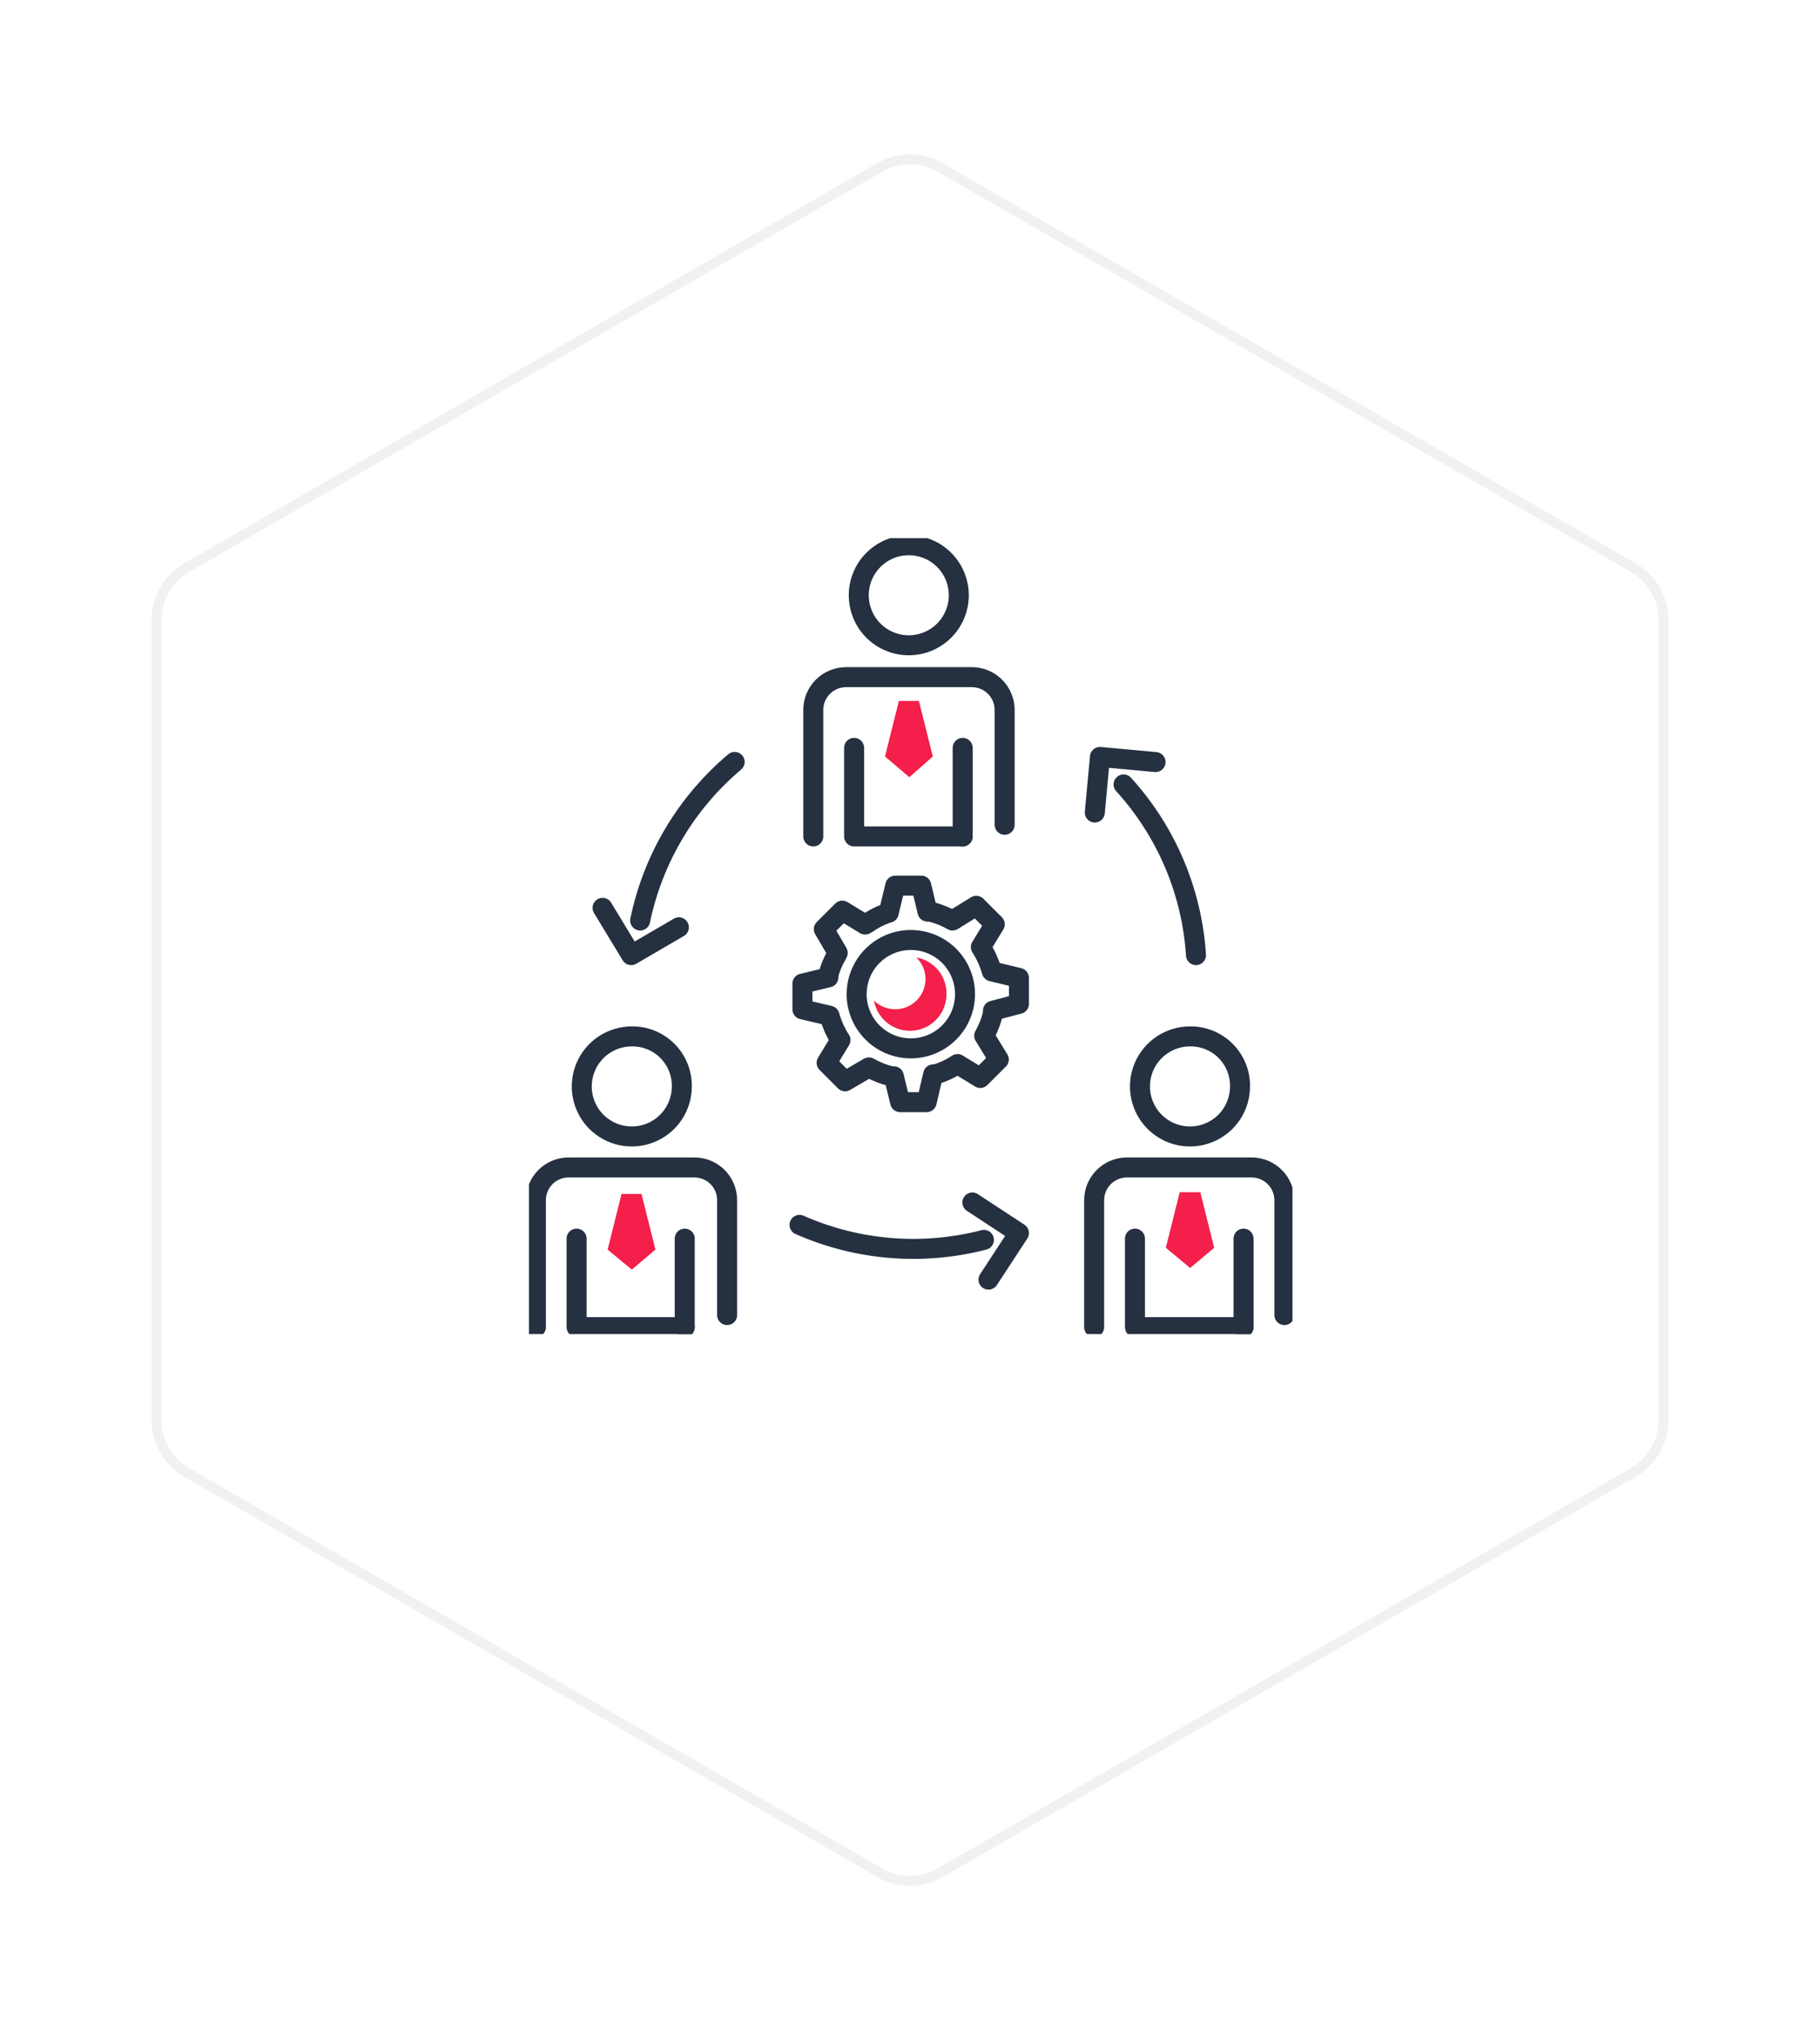 <svg width="182" height="204" viewBox="0 0 182 204" fill="none" xmlns="http://www.w3.org/2000/svg">
<g filter="url(#filter0_d)">
<path d="M88 9.732C89.856 8.66 92.144 8.66 94 9.732L163.344 49.768C165.201 50.84 166.344 52.821 166.344 54.964V135.036C166.344 137.179 165.201 139.16 163.344 140.232L94 180.268C92.144 181.34 89.856 181.34 88 180.268L18.656 140.232C16.799 139.16 15.656 137.179 15.656 135.036V54.964C15.656 52.821 16.799 50.84 18.656 49.768L88 9.732Z" fill="#FFFBFB"/>
<path d="M88 9.732C89.856 8.66 92.144 8.66 94 9.732L163.344 49.768C165.201 50.84 166.344 52.821 166.344 54.964V135.036C166.344 137.179 165.201 139.16 163.344 140.232L94 180.268C92.144 181.34 89.856 181.34 88 180.268L18.656 140.232C16.799 139.16 15.656 137.179 15.656 135.036V54.964C15.656 52.821 16.799 50.84 18.656 49.768L88 9.732Z" fill="white"/>
<path d="M88 9.732C89.856 8.66 92.144 8.66 94 9.732L163.344 49.768C165.201 50.84 166.344 52.821 166.344 54.964V135.036C166.344 137.179 165.201 139.16 163.344 140.232L94 180.268C92.144 181.34 89.856 181.34 88 180.268L18.656 140.232C16.799 139.16 15.656 137.179 15.656 135.036V54.964C15.656 52.821 16.799 50.84 18.656 49.768L88 9.732Z" stroke="#E5E6E6" stroke-width="0.973" stroke-linecap="round"/>
<path d="M88 9.732C89.856 8.66 92.144 8.66 94 9.732L163.344 49.768C165.201 50.84 166.344 52.821 166.344 54.964V135.036C166.344 137.179 165.201 139.16 163.344 140.232L94 180.268C92.144 181.34 89.856 181.34 88 180.268L18.656 140.232C16.799 139.16 15.656 137.179 15.656 135.036V54.964C15.656 52.821 16.799 50.84 18.656 49.768L88 9.732Z" stroke="white" stroke-opacity="0.46" stroke-width="0.973" stroke-linecap="round"/>
</g>
<g clip-path="url(#clip0)">
<path d="M80.242 98.354L82.841 97.729V97.478C83.02 96.785 83.296 96.121 83.661 95.505L83.772 95.283L82.382 92.906L84.231 91.058L86.51 92.448L86.732 92.323C87.319 91.909 87.96 91.577 88.636 91.336L88.872 91.267L89.525 88.557H92.124L92.749 91.155H93C93.707 91.318 94.389 91.576 95.029 91.92L95.251 92.045L97.627 90.572L99.476 92.42L98.086 94.699L98.225 94.921C98.599 95.541 98.898 96.204 99.114 96.895L99.184 97.131L101.894 97.784V100.383L99.295 101.064V101.328C99.132 102.035 98.875 102.718 98.531 103.357L98.419 103.565L99.879 105.942L98.03 107.79L95.751 106.4L95.529 106.539C94.915 106.925 94.251 107.224 93.555 107.429H93.319L92.666 110.208H90.012L89.386 107.623H89.136C88.425 107.453 87.738 107.192 87.093 106.845L86.885 106.734L84.509 108.124L82.66 106.275L84.05 103.996L83.911 103.788C83.533 103.165 83.234 102.497 83.022 101.8L82.952 101.564L80.242 100.925V98.354Z" stroke="#253040" stroke-width="2" stroke-linecap="round" stroke-linejoin="round"/>
<path d="M91.07 104.83C92.142 104.833 93.192 104.517 94.085 103.923C94.978 103.329 95.675 102.484 96.087 101.494C96.499 100.504 96.609 99.413 96.401 98.361C96.194 97.309 95.679 96.342 94.921 95.583C94.164 94.823 93.198 94.306 92.146 94.095C91.095 93.885 90.004 93.992 89.013 94.401C88.022 94.811 87.175 95.506 86.578 96.397C85.982 97.289 85.664 98.338 85.664 99.41C85.664 100.845 86.233 102.222 87.247 103.238C88.26 104.254 89.635 104.826 91.07 104.83V104.83Z" stroke="#253040" stroke-width="2" stroke-miterlimit="10"/>
<path d="M91.633 95.74C91.924 96.019 92.155 96.353 92.313 96.723C92.47 97.093 92.551 97.492 92.55 97.894C92.549 98.491 92.372 99.075 92.041 99.571C91.71 100.068 91.239 100.456 90.689 100.686C90.138 100.916 89.531 100.978 88.945 100.865C88.359 100.751 87.82 100.467 87.394 100.048C87.553 100.956 88.049 101.77 88.783 102.328C89.516 102.885 90.433 103.145 91.35 103.056C92.267 102.966 93.116 102.533 93.728 101.844C94.34 101.155 94.668 100.261 94.649 99.34C94.652 98.48 94.351 97.647 93.799 96.989C93.247 96.33 92.48 95.888 91.633 95.74Z" fill="#F41F4A"/>
<path d="M96.269 74.783V83.636" stroke="#253040" stroke-width="2" stroke-linecap="round" stroke-linejoin="round"/>
<path d="M85.41 74.783V83.636H96.264" stroke="#253040" stroke-width="2" stroke-linecap="round" stroke-linejoin="round"/>
<path d="M92.835 64.125C93.743 63.739 94.516 63.093 95.058 62.269C95.6 61.444 95.886 60.478 95.881 59.492C95.875 58.505 95.578 57.542 95.026 56.724C94.475 55.906 93.694 55.269 92.781 54.894C91.869 54.518 90.866 54.421 89.898 54.614C88.931 54.808 88.042 55.282 87.344 55.98C86.645 56.676 86.169 57.564 85.974 58.531C85.779 59.499 85.874 60.502 86.248 61.415C86.499 62.028 86.869 62.586 87.337 63.055C87.805 63.524 88.362 63.895 88.975 64.147C89.587 64.399 90.244 64.527 90.907 64.523C91.57 64.519 92.225 64.384 92.835 64.125V64.125Z" stroke="#253040" stroke-width="2" stroke-linecap="round" stroke-linejoin="round"/>
<path d="M81.328 83.637V70.935C81.343 70.075 81.695 69.255 82.308 68.652C82.922 68.049 83.748 67.711 84.608 67.711H97.185C98.052 67.711 98.884 68.055 99.499 68.667C100.113 69.279 100.461 70.109 100.464 70.977V82.469" stroke="#253040" stroke-width="2" stroke-linecap="round" stroke-linejoin="round"/>
<path d="M68.473 123.854V132.706" stroke="#253040" stroke-width="2" stroke-linecap="round" stroke-linejoin="round"/>
<path d="M57.66 123.854V132.706H68.472" stroke="#253040" stroke-width="2" stroke-linecap="round" stroke-linejoin="round"/>
<path d="M68.182 108.636C68.182 109.626 67.888 110.593 67.338 111.416C66.789 112.238 66.007 112.88 65.093 113.258C64.179 113.637 63.173 113.736 62.203 113.543C61.232 113.35 60.341 112.873 59.641 112.174C58.941 111.474 58.465 110.583 58.272 109.612C58.079 108.642 58.178 107.636 58.557 106.722C58.935 105.808 59.577 105.026 60.399 104.476C61.222 103.927 62.189 103.633 63.179 103.633C63.838 103.624 64.493 103.747 65.104 103.995C65.716 104.243 66.271 104.611 66.737 105.078C67.204 105.544 67.572 106.099 67.82 106.711C68.068 107.322 68.191 107.977 68.182 108.636V108.636Z" stroke="#253040" stroke-width="2" stroke-linecap="round" stroke-linejoin="round"/>
<path d="M53.59 132.706V120.004C53.59 119.574 53.675 119.148 53.84 118.751C54.005 118.354 54.246 117.993 54.551 117.69C54.856 117.386 55.218 117.146 55.615 116.983C56.013 116.82 56.44 116.736 56.87 116.738H69.446C70.312 116.738 71.143 117.082 71.756 117.695C72.368 118.307 72.712 119.138 72.712 120.004V131.497" stroke="#253040" stroke-width="2" stroke-linecap="round" stroke-linejoin="round"/>
<path d="M124.355 123.854V132.706" stroke="#253040" stroke-width="2" stroke-linecap="round" stroke-linejoin="round"/>
<path d="M113.496 123.854V132.706H124.35" stroke="#253040" stroke-width="2" stroke-linecap="round" stroke-linejoin="round"/>
<path d="M124.002 108.636C124.002 109.626 123.708 110.594 123.158 111.417C122.607 112.24 121.825 112.881 120.91 113.259C119.995 113.638 118.989 113.736 118.018 113.542C117.047 113.348 116.156 112.87 115.456 112.169C114.757 111.468 114.282 110.575 114.091 109.604C113.899 108.632 114 107.626 114.381 106.712C114.762 105.798 115.405 105.018 116.23 104.47C117.054 103.921 118.023 103.63 119.013 103.633C119.671 103.626 120.325 103.75 120.934 103.999C121.544 104.248 122.097 104.616 122.562 105.083C123.027 105.549 123.394 106.103 123.641 106.714C123.889 107.324 124.011 107.978 124.002 108.636Z" stroke="#253040" stroke-width="2" stroke-linecap="round" stroke-linejoin="round"/>
<path d="M109.414 132.706V120.004C109.418 119.144 109.759 118.319 110.365 117.709C110.97 117.098 111.792 116.749 112.652 116.738H125.159C126.027 116.738 126.859 117.082 127.474 117.694C128.088 118.306 128.435 119.137 128.439 120.004V131.497" stroke="#253040" stroke-width="2" stroke-linecap="round" stroke-linejoin="round"/>
<path d="M63.18 126.953L65.542 124.951L64.153 119.393H62.151L60.762 124.951L63.18 126.953Z" fill="#F41F4A"/>
<path d="M90.932 77.715L93.281 75.645L91.891 70.086H89.89L88.5 75.645L90.932 77.715Z" fill="#F41F4A"/>
<path d="M119.014 126.787L121.418 124.772L120.028 119.213H117.972L116.582 124.772L119.014 126.787Z" fill="#F41F4A"/>
<path d="M67.887 92.725L63.121 95.504L60.258 90.779" stroke="#253040" stroke-width="2" stroke-linecap="round" stroke-linejoin="round"/>
<path d="M73.466 76.188C68.63 80.267 65.302 85.85 64.016 92.044" stroke="#253040" stroke-width="2" stroke-linecap="round" stroke-linejoin="round"/>
<path d="M97.238 120.24L101.894 123.298L98.85 127.953" stroke="#253040" stroke-width="2" stroke-linecap="round" stroke-linejoin="round"/>
<path d="M79.953 122.479C85.755 125.043 92.254 125.572 98.394 123.979" stroke="#253040" stroke-width="2" stroke-linecap="round" stroke-linejoin="round"/>
<path d="M109.48 81.246L109.995 75.688L115.553 76.202" stroke="#253040" stroke-width="2" stroke-linecap="round" stroke-linejoin="round"/>
<path d="M119.6 95.505C119.191 89.16 116.638 83.143 112.359 78.439" stroke="#253040" stroke-width="2" stroke-linecap="round" stroke-linejoin="round"/>
</g>
<defs>
<filter id="filter0_d" x="0.168" y="0.441" width="181.661" height="203.116" filterUnits="userSpaceOnUse" color-interpolation-filters="sRGB">
<feFlood flood-opacity="0" result="BackgroundImageFix"/>
<feColorMatrix in="SourceAlpha" type="matrix" values="0 0 0 0 0 0 0 0 0 0 0 0 0 0 0 0 0 0 127 0"/>
<feOffset dy="7"/>
<feGaussianBlur stdDeviation="7.5"/>
<feColorMatrix type="matrix" values="0 0 0 0 0.346 0 0 0 0 0.032 0 0 0 0 0.145 0 0 0 0.07 0"/>
<feBlend mode="normal" in2="BackgroundImageFix" result="effect1_dropShadow"/>
<feBlend mode="normal" in="SourceGraphic" in2="effect1_dropShadow" result="shape"/>
</filter>
<clipPath id="clip0">
<rect width="76.35" height="79.588" fill="white" transform="translate(52.895 53.812)"/>
</clipPath>
</defs>
</svg>
